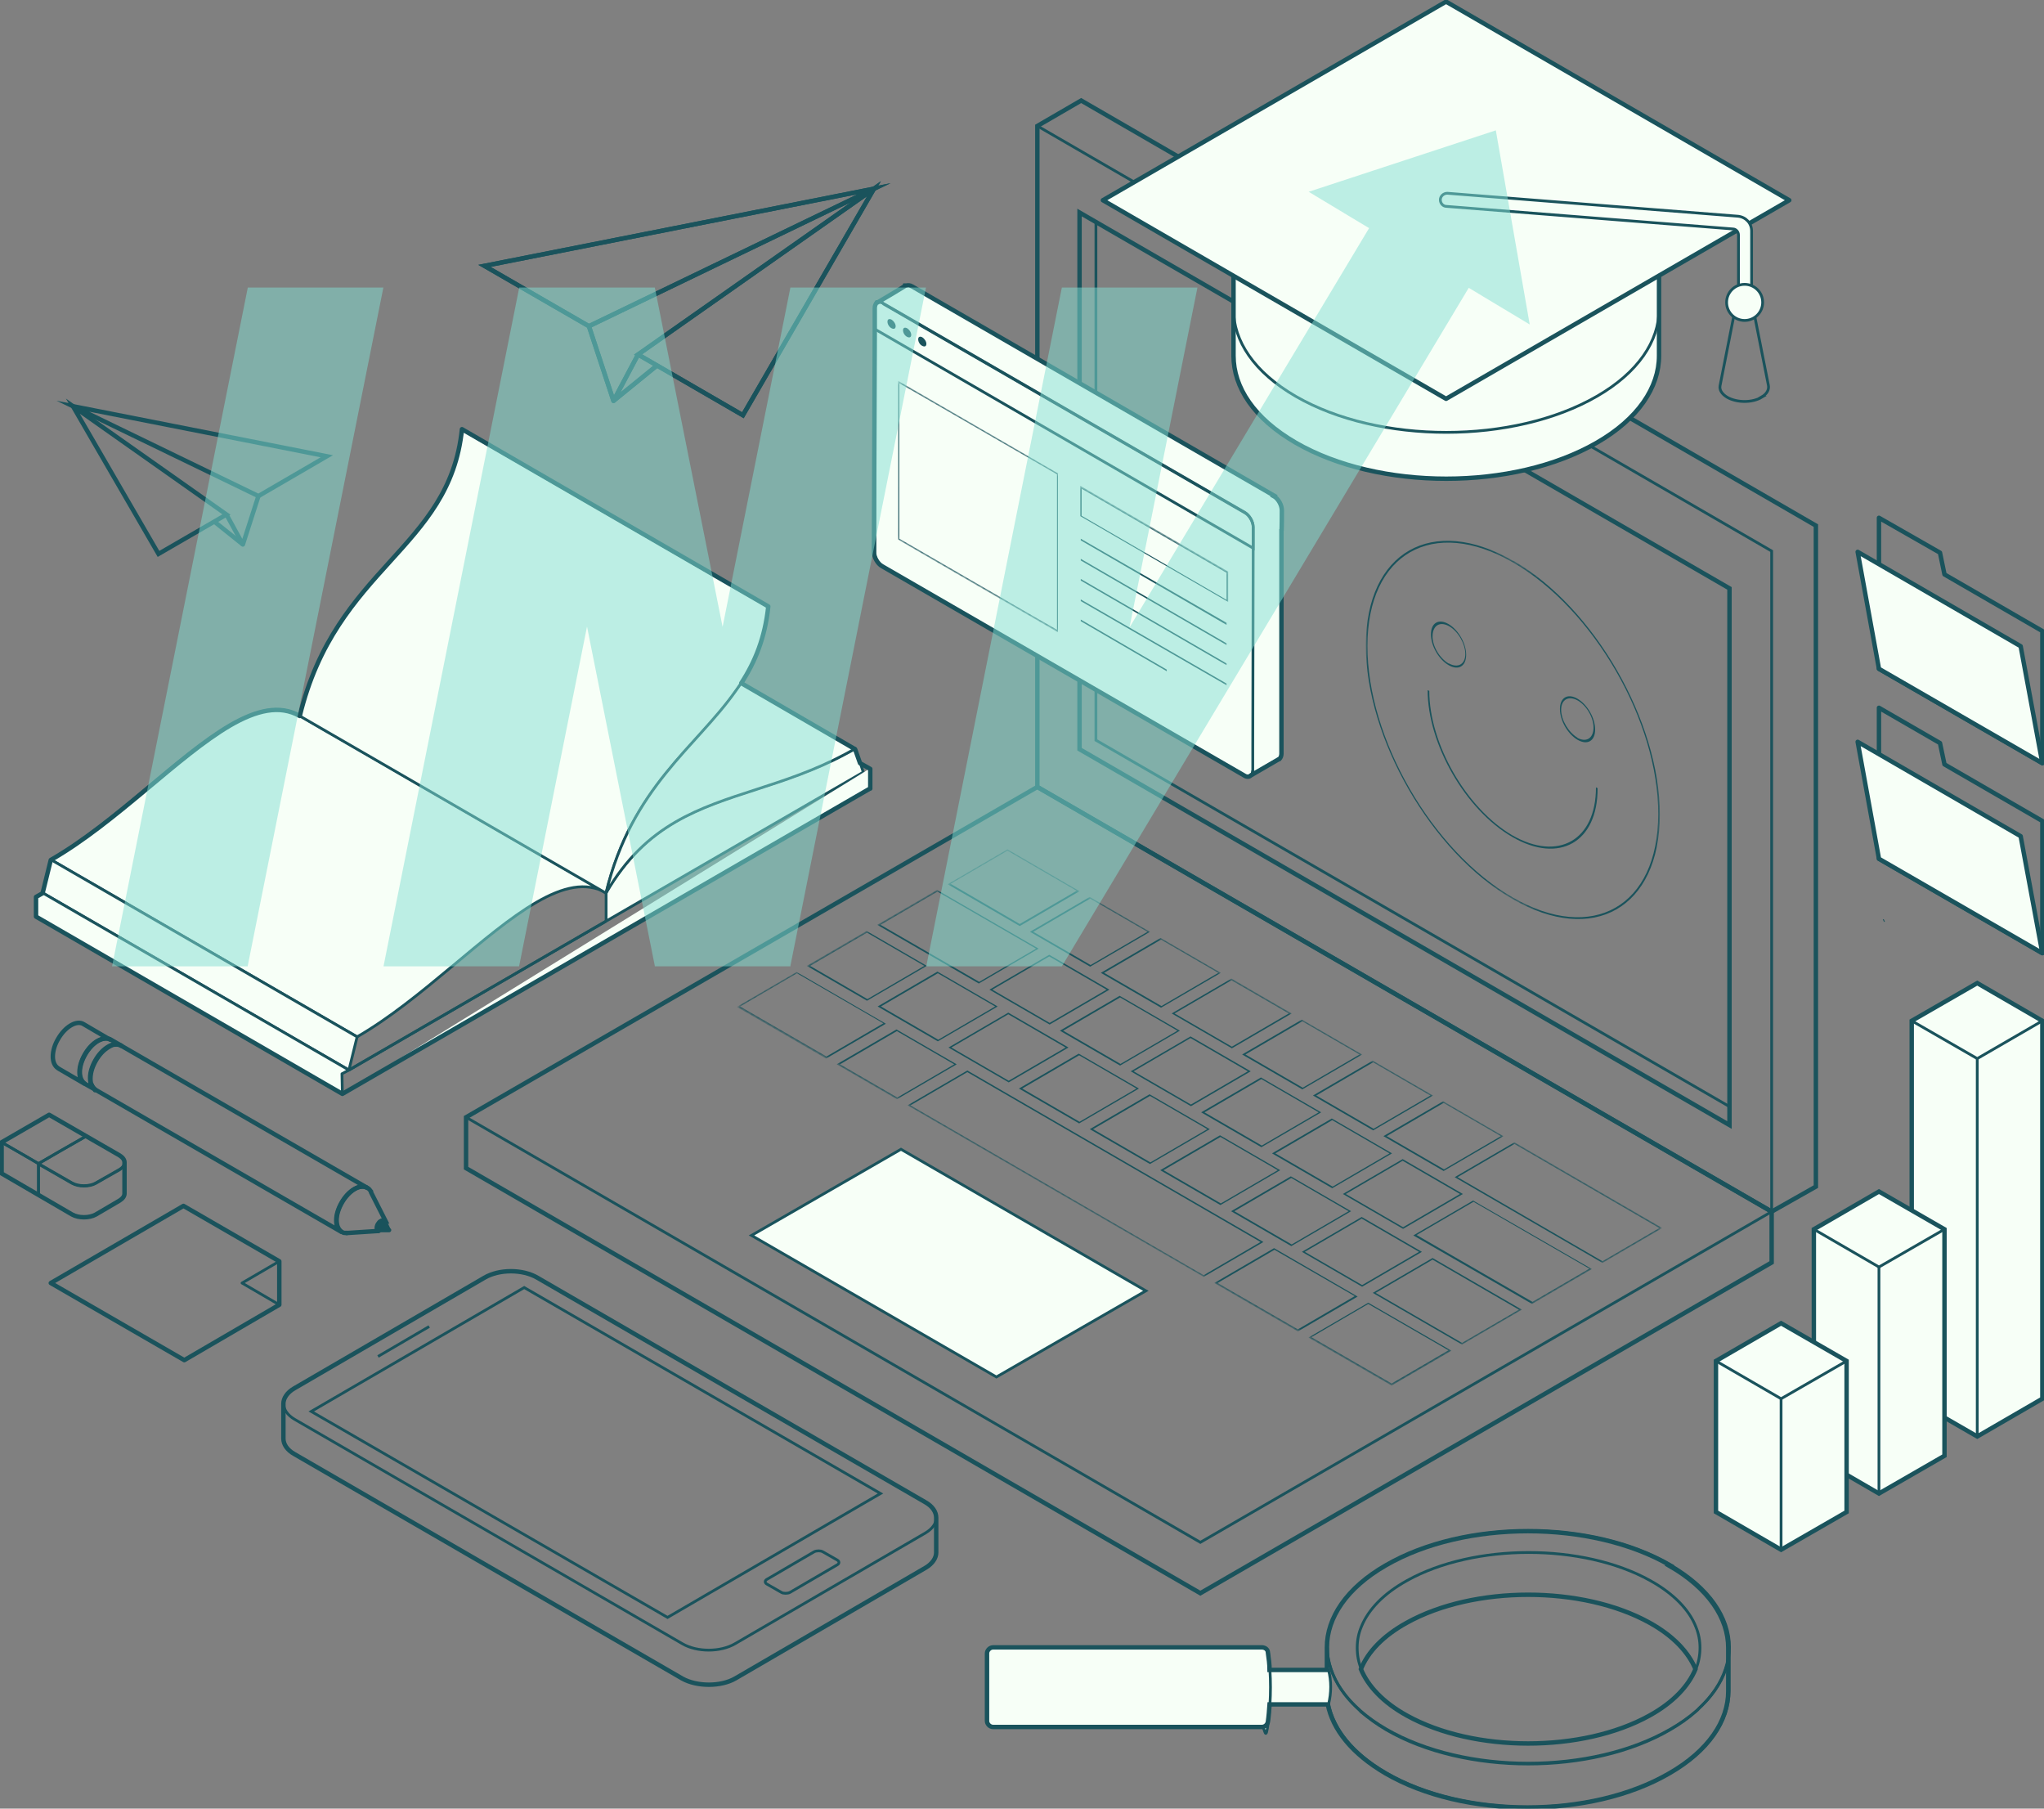 <svg width="624" height="552" viewBox="0 0 624 552" fill="none" xmlns="http://www.w3.org/2000/svg">
<rect x="0" y="0" width="624" height="552" fill="#808080" stroke="none"/>
<g clip-path="url(#clip0_2166_2739)">
<path d="M117.524 372.8C117.274 372.425 116.898 372.3 116.398 372.675C116.023 372.926 115.773 373.176 115.523 373.552C115.273 373.927 115.148 374.428 115.148 374.804C115.148 375.18 115.398 375.681 115.773 375.681L106.146 376.307H105.646C105.271 376.307 104.771 376.307 104.521 376.056L104.271 375.931C103.396 375.305 102.771 374.178 102.771 372.425C102.771 370.672 103.396 368.793 104.396 367.04C105.396 365.287 106.771 363.784 108.272 362.908C109.772 362.031 111.147 361.906 112.148 362.532C112.648 362.782 112.898 363.158 113.273 363.659V363.909L117.774 372.8H117.524Z" stroke="#1A535C" stroke-width="1.349" stroke-miterlimit="10"/>
<path d="M106.148 376.307C106.022 376.307 105.772 376.307 105.646 376.307H106.148Z" stroke="#1A535C" stroke-width="1.349" stroke-miterlimit="10"/>
<path d="M37.008 319.203C36.382 318.828 35.757 318.702 35.007 318.828C34.382 318.828 33.757 319.203 33.132 319.579C31.631 320.455 30.256 321.958 29.256 323.711C28.256 325.465 27.631 327.343 27.631 329.096C27.631 330.849 27.631 330.474 28.006 331.1C28.256 331.726 28.631 332.227 29.131 332.602L26.255 330.975L25.88 330.724C25.005 330.098 24.38 328.971 24.38 327.218C24.38 325.465 25.005 323.586 26.005 321.833C27.006 320.08 28.381 318.577 29.881 317.7C31.381 316.824 32.882 316.699 33.882 317.325L37.133 319.203H37.008Z" stroke="#1A535C" stroke-width="1.349" stroke-linejoin="round"/>
<path d="M33.757 317.325C32.757 316.699 31.381 316.824 29.756 317.701C28.256 318.577 26.881 320.08 25.88 321.833C24.88 323.586 24.255 325.465 24.255 327.218C24.255 328.971 24.755 330.098 25.755 330.724L18.004 326.216L17.629 325.966C16.753 325.339 16.128 324.212 16.128 322.459C16.128 320.706 16.753 318.702 17.754 317.074C18.754 315.321 20.129 313.819 21.629 312.942C23.13 312.065 24.505 311.94 25.505 312.566L33.632 317.325H33.757Z" stroke="#1A535C" stroke-width="1.349" stroke-linejoin="round"/>
<path d="M112.022 362.532C111.022 361.906 109.647 362.031 108.147 362.907C106.646 363.784 105.271 365.287 104.271 367.04C103.271 368.793 102.646 370.672 102.646 372.425C102.646 374.178 103.146 375.305 104.146 375.931L29.381 332.728H29.006C29.006 332.603 29.006 332.477 29.006 332.477C28.506 332.102 28.131 331.601 27.881 330.975C27.631 330.474 27.506 329.722 27.506 328.971C27.506 327.218 28.131 325.339 29.131 323.586C30.131 321.833 31.506 320.33 33.007 319.454C33.632 319.078 34.257 318.828 34.882 318.702C35.632 318.702 36.382 318.702 36.882 319.078L111.897 362.407L112.022 362.532Z" stroke="#1A535C" stroke-width="1.349" stroke-linejoin="round"/>
<path d="M118.774 375.43H115.898C115.898 375.555 115.648 375.681 115.648 375.681C115.273 375.681 115.023 375.305 115.023 374.804C115.023 374.303 115.148 373.927 115.398 373.552C115.648 373.176 115.898 372.8 116.273 372.675C116.773 372.425 117.149 372.425 117.399 372.8L118.649 375.43H118.774Z" fill="#1A535C" stroke="#1A535C" stroke-width="1.349" stroke-linejoin="round"/>
<path d="M105.646 376.307H105.521" stroke="#1A535C" stroke-width="1.349" stroke-linejoin="round"/>
<path d="M272.68 153.653L272.93 153.403" stroke="#1A535C" stroke-width="0.843" stroke-miterlimit="10"/>
<path d="M142.279 340.993V356.521L366.448 486.256L540.858 385.323V369.795L316.688 240.185L142.279 340.993Z" stroke="#1A535C" stroke-width="1.349" stroke-miterlimit="10"/>
<path d="M540.858 369.795L366.448 470.728L142.279 340.993" stroke="#1A535C" stroke-width="0.843" stroke-miterlimit="10"/>
<path d="M316.688 240.185V38.445L330.066 30.68L554.361 160.416V362.156L540.858 369.795L316.688 240.185Z" stroke="#1A535C" stroke-width="1.349" stroke-miterlimit="10"/>
<path d="M540.858 369.795V168.18L316.688 38.445" stroke="#1A535C" stroke-width="0.843" stroke-miterlimit="10"/>
<path d="M329.566 64.868L527.981 179.575V343.372L329.566 228.664V64.868Z" stroke="#1A535C" stroke-width="1.349" stroke-miterlimit="10"/>
<path d="M527.981 337.737L334.567 225.909V67.748" stroke="#1A535C" stroke-width="0.843" stroke-miterlimit="10"/>
<path d="M448.215 80.646H447.965" stroke="#1A535C" stroke-width="0.843" stroke-miterlimit="10"/>
<path d="M574.99 281.009L575.241 280.884" stroke="#1A535C" stroke-width="0.843" stroke-miterlimit="10"/>
<path d="M447.965 80.771L448.215 80.646" stroke="#1A535C" stroke-width="0.843" stroke-miterlimit="10"/>
<path d="M349.82 393.964L275.055 350.76L229.421 377.058L304.186 420.261L349.82 393.964Z" fill="#F7FFF7" stroke="#1A535C" stroke-width="0.843" stroke-miterlimit="10"/>
<path d="M185.037 272.494V281.134L263.553 235.677L262.553 232.671L261.052 228.414C260.052 229.04 259.052 229.541 258.052 230.042C239.298 240.06 221.42 241.938 206.291 250.704C198.29 255.337 191.163 261.849 185.037 272.368V272.494Z" fill="#F7FFF7" stroke="#1A535C" stroke-width="0.843" stroke-linejoin="round"/>
<path d="M106.521 326.592L185.037 281.134" stroke="#1A535C" stroke-width="0.843" stroke-linejoin="round"/>
<path d="M104.521 333.855L265.553 240.686V234.55" fill="#F7FFF7"/>
<path d="M104.521 333.855L265.553 240.686V234.55" stroke="#1A535C" stroke-width="0.843" stroke-linejoin="round"/>
<path d="M106.521 326.592L185.037 281.134" stroke="#1A535C" stroke-width="0.843" stroke-linejoin="round"/>
<path d="M15.503 262.35L23.005 266.733L28.256 269.739L109.022 316.448C128.776 305.053 147.78 284.641 163.783 275.374C171.785 270.74 178.911 268.987 185.037 272.494L104.271 225.784L99.02 222.779L91.519 218.396C85.392 214.889 78.266 216.642 70.264 221.276C54.386 230.417 35.382 250.829 15.503 262.35Z" fill="#F7FFF7" stroke="#1A535C" stroke-width="0.843" stroke-linejoin="round"/>
<path d="M13.003 272.494L106.522 326.592L109.022 316.448L15.503 262.35L13.003 272.494Z" fill="#F7FFF7" stroke="#1A535C" stroke-width="0.843" stroke-linejoin="round"/>
<path d="M11.002 273.746V279.757L104.521 333.855L104.396 327.719L106.522 326.592L13.003 272.494L11.002 273.746Z" fill="#F7FFF7" stroke="#1A535C" stroke-width="0.843" stroke-linejoin="round"/>
<path d="M91.518 218.521L185.037 272.619C192.789 240.436 212.418 228.289 224.67 211.007C225.17 210.256 225.795 209.379 226.295 208.628C230.546 202.116 233.547 194.728 234.547 185.21L141.028 131.112C137.277 167.679 102.521 173.189 91.518 218.646V218.521Z" fill="#F7FFF7" stroke="#1A535C" stroke-width="0.843" stroke-linejoin="round"/>
<path d="M185.037 272.494C191.163 261.975 198.29 255.463 206.291 250.829C221.42 242.063 239.298 240.185 258.052 230.167C259.052 229.666 260.052 229.04 261.052 228.539L226.295 208.377C225.795 209.254 225.17 210.005 224.67 210.757C212.543 228.038 192.914 240.185 185.037 272.368V272.494Z" fill="#F7FFF7" stroke="#1A535C" stroke-width="0.843" stroke-linejoin="round"/>
<path d="M506.476 55.475V108.572C506.476 118.214 500.1 127.857 487.473 135.12C462.092 149.771 420.959 149.771 395.579 135.12C382.827 127.731 376.575 118.214 376.575 108.572V55.475H506.601H506.476Z" fill="#F7FFF7" stroke="#1A535C" stroke-width="1.349" stroke-miterlimit="10"/>
<path d="M506.476 94.421C506.476 104.063 500.1 113.706 487.473 120.969C462.092 135.621 420.959 135.621 395.579 120.969C382.827 113.581 376.575 104.063 376.575 94.421" stroke="#1A535C" stroke-width="0.843" stroke-miterlimit="10"/>
<path d="M537.858 121.22C534.982 122.973 530.231 122.973 527.231 121.22C525.605 120.218 524.855 118.965 525.105 117.713L532.482 80.27L539.858 117.588C540.108 118.84 539.483 120.218 537.733 121.22H537.858Z" stroke="#1A535C" stroke-width="0.843" stroke-miterlimit="10"/>
<path d="M336.692 61.111L441.463 0.501L546.234 61.111L441.463 121.72L336.692 61.111Z" fill="#F7FFF7" stroke="#1A535C" stroke-width="1.349" stroke-linejoin="round"/>
<path d="M534.732 88.661V70.503C534.732 68.123 532.982 66.245 530.606 65.995L441.838 58.982C440.713 58.982 439.713 59.858 439.713 60.986C439.713 62.112 440.588 62.989 441.588 62.989L528.981 69.877C529.981 69.877 530.731 70.753 530.731 71.755V88.535" fill="#F7FFF7"/>
<path d="M534.732 88.661V70.503C534.732 68.123 532.982 66.245 530.606 65.995L441.838 58.982C440.713 58.982 439.713 59.858 439.713 60.986C439.713 62.112 440.588 62.989 441.588 62.989L528.981 69.877C529.981 69.877 530.731 70.753 530.731 71.755V88.535" stroke="#1A535C" stroke-width="0.843" stroke-linejoin="round"/>
<path d="M532.607 97.802C535.645 97.802 538.108 95.335 538.108 92.292C538.108 89.249 535.645 86.782 532.607 86.782C529.569 86.782 527.106 89.249 527.106 92.292C527.106 95.335 529.569 97.802 532.607 97.802Z" fill="#F7FFF7" stroke="#1A535C" stroke-width="0.843" stroke-miterlimit="10"/>
<path d="M517.604 509.423C515.478 514.557 510.852 519.566 503.601 523.573C483.097 534.969 449.965 534.969 429.461 523.573C422.21 519.566 417.584 514.557 415.458 509.423C417.584 504.163 422.21 499.279 429.461 495.272C449.965 483.877 483.097 483.877 503.601 495.272C510.852 499.279 515.478 504.289 517.604 509.423Z" stroke="#1A535C" stroke-width="0.843" stroke-miterlimit="10"/>
<path d="M518.979 502.911C518.979 505.04 518.604 507.294 517.729 509.423C515.604 504.163 510.978 499.279 503.726 495.272C483.222 483.877 450.09 483.877 429.586 495.272C422.335 499.279 417.709 504.289 415.584 509.423C414.708 507.294 414.333 505.165 414.333 502.911C414.333 500.657 414.708 498.653 415.584 496.525C417.709 491.265 422.335 486.381 429.586 482.374C450.09 470.978 483.222 470.978 503.726 482.374C510.978 486.381 515.729 491.39 517.729 496.525C518.604 498.653 518.979 500.782 518.979 502.911Z" stroke="#1A535C" stroke-width="0.843" stroke-miterlimit="10"/>
<path d="M527.856 502.786V516.06C527.856 525.076 521.855 534.218 509.852 541.105C485.848 555.006 447.09 555.006 423.21 541.105C411.208 534.218 405.207 525.076 405.207 516.06V502.786C405.207 505.04 405.582 507.294 406.332 509.423C407.707 513.555 410.333 517.563 414.208 521.194C414.583 521.57 415.083 521.946 415.459 522.447C417.709 524.325 420.21 526.203 423.21 527.956C447.09 541.857 485.973 541.857 509.852 527.956C512.853 526.203 515.354 524.45 517.604 522.447C518.104 522.071 518.479 521.695 518.854 521.194C522.73 517.563 525.356 513.555 526.731 509.423C527.481 507.169 527.856 505.04 527.856 502.786Z" stroke="#1A535C" stroke-width="0.843" stroke-miterlimit="10"/>
<path d="M423.21 477.615C447.215 463.715 485.973 463.715 509.977 477.615C533.982 491.516 533.982 513.931 509.977 527.706C485.973 541.606 447.215 541.606 423.21 527.706C399.205 513.806 399.205 491.39 423.21 477.615Z" stroke="#1A535C" stroke-width="0.843" stroke-miterlimit="10"/>
<path d="M387.078 520.193H405.581C406.457 516.561 406.457 513.055 405.581 509.673H387.078V520.193Z" fill="#F7FFF7" stroke="#1A535C" stroke-width="0.843" stroke-miterlimit="10"/>
<path d="M385.328 527.08H303.311C302.311 527.08 301.436 526.203 301.436 525.201V504.664C301.436 503.662 302.311 502.786 303.311 502.786H385.328C386.328 502.786 387.078 503.537 387.203 504.414C388.078 511.427 388.078 518.439 387.203 525.452C386.328 532.465 386.203 527.08 385.328 527.08Z" fill="#F7FFF7" stroke="#1A535C" stroke-width="0.843" stroke-miterlimit="10"/>
<path d="M517.604 509.423C515.478 514.557 510.852 519.566 503.601 523.573C483.097 534.969 449.965 534.969 429.461 523.573C422.21 519.566 417.584 514.557 415.458 509.423C417.584 504.163 422.21 499.279 429.461 495.272C449.965 483.877 483.097 483.877 503.601 495.272C510.852 499.279 515.478 504.289 517.604 509.423Z" stroke="#1A535C" stroke-width="0.843" stroke-miterlimit="10"/>
<path d="M517.604 509.423C515.478 514.557 510.852 519.566 503.601 523.573C483.097 534.969 449.965 534.969 429.461 523.573C422.21 519.566 417.584 514.557 415.458 509.423C417.584 504.163 422.21 499.279 429.461 495.272C449.965 483.877 483.097 483.877 503.601 495.272C510.852 499.279 515.478 504.289 517.604 509.423Z" stroke="#1A535C" stroke-width="0.843" stroke-miterlimit="10"/>
<path d="M509.852 477.74C485.847 463.84 447.09 463.84 423.085 477.74C411.083 484.628 405.081 493.769 405.081 502.786V509.673H387.578C387.578 507.92 387.328 506.167 387.078 504.414C387.078 503.412 386.203 502.786 385.202 502.786H303.186C302.186 502.786 301.311 503.662 301.311 504.664V525.201C301.311 526.203 302.186 527.08 303.186 527.08H385.202C386.203 527.08 386.953 526.328 387.078 525.452C387.328 523.699 387.453 521.946 387.578 520.192H405.331C405.331 520.192 405.331 520.192 405.331 520.067C406.832 527.831 412.708 535.22 422.96 541.23C446.84 555.131 485.722 555.131 509.602 541.23C521.605 534.343 527.606 525.201 527.606 516.185V502.911C527.606 493.895 521.605 484.753 509.602 477.866L509.852 477.74ZM429.461 523.573C422.21 519.566 417.584 514.557 415.458 509.423C417.584 504.163 422.21 499.279 429.461 495.272C449.965 483.877 483.097 483.877 503.601 495.272C510.853 499.279 515.478 504.289 517.604 509.423C515.478 514.557 510.853 519.566 503.601 523.573C483.097 534.969 449.965 534.969 429.461 523.573Z" stroke="#1A535C" stroke-width="1.349" stroke-miterlimit="10"/>
<path d="M11.752 355.143V364.786L0.5 358.149V348.631L8.752 353.39L11.752 355.143Z" stroke="#1A535C" stroke-width="0.843" stroke-linejoin="round"/>
<path d="M26.38 346.753L18.004 351.512L11.752 355.143L8.752 353.39L0.5 348.631L15.003 340.241L26.38 346.753Z" stroke="#1A535C" stroke-width="0.843" stroke-linejoin="round"/>
<path d="M38.008 354.768C38.008 355.519 37.508 356.27 36.507 356.896L31.881 359.526L29.256 361.029C27.256 362.156 24.005 362.156 22.005 361.029L11.752 355.143L18.004 351.512L26.255 346.753L36.382 352.639C37.383 353.265 37.883 354.016 37.883 354.768H38.008Z" stroke="#1A535C" stroke-width="0.843" stroke-linejoin="round"/>
<path d="M38.008 354.768V364.285C38.008 365.036 37.508 365.788 36.507 366.414L29.256 370.671C27.256 371.798 24.005 371.798 22.005 370.671L11.752 364.786V355.269L22.005 361.154C24.005 362.281 27.256 362.281 29.256 361.154L31.881 359.651L36.507 357.022C37.508 356.396 38.008 355.644 38.008 354.893V354.768Z" stroke="#1A535C" stroke-width="0.843" stroke-linejoin="round"/>
<path d="M38.008 354.767V364.285C38.008 365.036 37.508 365.787 36.507 366.414L29.256 370.671C27.256 371.798 24.005 371.798 22.004 370.671L0.5 358.149V348.631L15.003 340.241L36.507 352.639C37.508 353.265 38.008 354.016 38.008 354.767Z" stroke="#1A535C" stroke-width="1.349" stroke-linejoin="round"/>
<path d="M115.398 414L131.026 404.858M234.172 483.501C233.422 483.125 233.422 482.374 234.172 481.998L248.55 473.608C249.3 473.232 250.55 473.232 251.176 473.608L255.551 476.112C256.302 476.488 256.302 477.239 255.551 477.615L241.174 486.005C240.423 486.381 239.173 486.381 238.548 486.005L234.172 483.501ZM95.019 430.78L160.032 392.962L268.804 455.826L203.791 493.644L95.019 430.78ZM282.557 458.455L164.158 389.956C159.657 387.326 152.531 387.326 148.03 389.956L89.893 423.767C85.517 426.397 85.517 430.53 89.893 433.159L208.292 501.659C212.793 504.288 219.919 504.288 224.42 501.659L282.557 467.847C286.933 465.218 286.933 461.085 282.557 458.455Z" stroke="#1A535C" stroke-width="0.843" stroke-miterlimit="10"/>
<path d="M285.807 463.214V473.858C285.807 475.486 284.682 477.239 282.557 478.492L224.42 512.303C220.044 514.807 212.793 514.807 208.292 512.303L89.893 443.804C87.643 442.551 86.517 440.798 86.517 439.045V428.401C86.517 426.773 87.643 425.02 89.768 423.767L147.905 389.956C152.406 387.326 159.532 387.326 164.033 389.956L282.432 458.455C284.682 459.708 285.807 461.461 285.807 463.214Z" stroke="#1A535C" stroke-width="1.349" stroke-miterlimit="10"/>
<path d="M266.804 57.604L194.789 108.196L226.796 126.729L266.804 57.604Z" stroke="#1A535C" stroke-width="1.349" stroke-miterlimit="10"/>
<path d="M266.803 57.604L147.905 81.147L179.786 99.555L266.803 57.604Z" stroke="#1A535C" stroke-width="1.349" stroke-miterlimit="10"/>
<path d="M179.786 99.555L187.288 122.347L194.789 108.196" stroke="#1A535C" stroke-width="1.349" stroke-linejoin="round"/>
<path d="M187.287 122.346L200.54 111.577" stroke="#1A535C" stroke-width="1.349" stroke-miterlimit="10"/>
<path d="M266.804 57.604L194.789 108.196L226.796 126.729L266.804 57.604Z" stroke="#1A535C" stroke-width="1.349" stroke-miterlimit="10"/>
<path d="M266.803 57.604L147.905 81.147L179.786 99.555L266.803 57.604Z" stroke="#1A535C" stroke-width="1.349" stroke-miterlimit="10"/>
<path d="M179.786 99.555L187.288 122.347L194.789 108.196" stroke="#1A535C" stroke-width="1.349" stroke-linejoin="round"/>
<path d="M187.287 122.346L200.54 111.577" stroke="#1A535C" stroke-width="1.349" stroke-miterlimit="10"/>
<path d="M22.255 123.974L69.139 157.034L48.385 169.056L22.255 123.974Z" stroke="#1A535C" stroke-width="1.349" stroke-miterlimit="10"/>
<path d="M22.255 123.974L99.77 139.252L78.891 151.399L22.255 123.974Z" stroke="#1A535C" stroke-width="1.349" stroke-miterlimit="10"/>
<path d="M78.891 151.399L74.14 166.176L69.139 157.034" stroke="#1A535C" stroke-width="1.349" stroke-linejoin="round"/>
<path d="M74.14 166.176L65.388 159.163" stroke="#1A535C" stroke-width="1.349" stroke-miterlimit="10"/>
<path d="M623.5 311.564L603.621 300.043L583.617 311.564V426.898L603.621 438.419L623.5 426.898V311.564Z" fill="#F7FFF7" stroke="#1A535C" stroke-width="1.349" stroke-miterlimit="10"/>
<path d="M623.5 311.564L603.621 323.085L583.617 311.564" stroke="#1A535C" stroke-width="0.843" stroke-miterlimit="10"/>
<path d="M603.621 323.085V438.419" stroke="#1A535C" stroke-width="0.843" stroke-miterlimit="10"/>
<path d="M593.619 375.18L573.615 363.659L553.736 375.18V444.305L573.615 455.826L593.619 444.305V375.18Z" fill="#F7FFF7" stroke="#1A535C" stroke-width="1.349" stroke-miterlimit="10"/>
<path d="M593.619 375.18L573.615 386.701L553.736 375.18" stroke="#1A535C" stroke-width="0.843" stroke-miterlimit="10"/>
<path d="M573.615 386.701V455.826" stroke="#1A535C" stroke-width="0.843" stroke-miterlimit="10"/>
<path d="M563.738 415.377L543.734 403.856L523.855 415.377V461.461L543.734 472.982L563.738 461.461V415.377Z" fill="#F7FFF7" stroke="#1A535C" stroke-width="1.349" stroke-miterlimit="10"/>
<path d="M563.738 415.377L543.734 426.898L523.855 415.377" stroke="#1A535C" stroke-width="0.843" stroke-miterlimit="10"/>
<path d="M543.734 426.898V472.982" stroke="#1A535C" stroke-width="0.843" stroke-miterlimit="10"/>
<path d="M267.929 92.292C267.929 92.292 267.678 92.292 267.678 92.417L267.929 92.292Z" fill="#F7FFF7"/>
<path d="M267.929 92.292C267.929 92.292 267.678 92.292 267.678 92.417" stroke="#1A535C" stroke-width="1.349" stroke-miterlimit="10"/>
<path d="M388.953 151.274L278.431 87.408C277.806 87.032 277.181 87.032 276.68 87.158H276.43C276.43 87.283 267.929 92.292 267.929 92.292H267.679C267.304 92.793 267.054 93.294 267.054 94.045V100.432L266.803 168.43C266.803 170.058 267.929 172.062 269.304 172.813L379.826 236.679C380.576 237.18 381.326 237.18 381.827 236.679L390.453 231.67H390.578C390.953 231.294 391.203 230.668 391.203 230.042V162.169C391.328 162.169 391.328 155.782 391.328 155.782C391.328 154.154 390.203 152.15 388.828 151.399L388.953 151.274Z" fill="#F7FFF7" stroke="#1A535C" stroke-width="1.349" stroke-miterlimit="10"/>
<path d="M267.93 92.292H267.679" stroke="#1A535C" stroke-width="0.843" stroke-miterlimit="10"/>
<path d="M381.577 236.804L381.827 236.679" stroke="#1A535C" stroke-width="0.843" stroke-miterlimit="10"/>
<path d="M267.929 92.292C268.429 92.042 268.929 92.167 269.554 92.543L380.076 156.408C381.452 157.285 382.577 159.163 382.577 160.791V167.178L382.452 227.787V235.051C382.452 235.802 382.202 236.303 381.827 236.553L390.453 231.544H390.578C390.953 231.169 391.204 230.668 391.204 229.916V162.043C391.329 162.043 391.454 155.657 391.454 155.657C391.454 154.029 390.328 152.15 388.953 151.274L278.431 87.408C277.806 87.032 277.181 87.032 276.681 87.158H276.431C276.431 87.283 267.929 92.292 267.929 92.292Z" stroke="#1A535C" stroke-width="0.843" stroke-miterlimit="10"/>
<path d="M267.679 92.417L267.93 92.292" stroke="#1A535C" stroke-width="0.843" stroke-miterlimit="10"/>
<path d="M269.554 92.542C268.179 91.791 267.053 92.417 267.053 94.045V100.432L382.577 167.303V160.916C382.577 159.288 381.451 157.285 380.076 156.533L269.554 92.668" stroke="#1A535C" stroke-width="0.843" stroke-miterlimit="10"/>
<path d="M267.054 100.432V168.43C266.804 170.058 268.054 171.936 269.429 172.813L379.951 236.679C381.326 237.555 382.452 236.804 382.452 235.176" stroke="#1A535C" stroke-width="0.843" stroke-miterlimit="10"/>
<path d="M281.557 102.936C282.182 103.312 282.807 104.188 282.807 104.94C282.807 105.691 282.307 105.942 281.557 105.566C280.806 105.19 280.306 104.314 280.306 103.562C280.306 102.811 280.806 102.56 281.557 102.936Z" fill="#1A535C"/>
<path d="M276.931 100.181C277.556 100.557 278.181 101.434 278.181 102.185C278.181 102.936 277.681 103.187 276.931 102.811C276.18 102.435 275.68 101.559 275.68 100.807C275.68 100.056 276.18 99.806 276.931 100.181Z" fill="#1A535C"/>
<path d="M272.18 97.551C272.805 97.927 273.43 98.804 273.43 99.555C273.43 100.306 272.93 100.557 272.18 100.181C271.429 99.805 270.929 98.929 270.929 98.178C270.929 97.426 271.429 97.176 272.18 97.551Z" fill="#1A535C"/>
<path d="M265.553 240.686L104.521 333.855L11.002 279.757V273.746L13.003 272.619L15.503 262.475C35.382 251.08 54.386 230.668 70.264 221.401C78.266 216.768 85.392 215.014 91.518 218.521C102.521 173.063 137.278 167.679 141.028 130.987L234.547 185.085C233.547 194.602 230.546 201.991 226.295 208.503L261.052 228.664L262.553 232.922L265.678 234.675V240.686H265.553Z" stroke="#1A535C" stroke-width="1.349" stroke-linejoin="round"/>
<mask id="mask0_2166_2739" style="mask-type:luminance" maskUnits="userSpaceOnUse" x="274" y="116" width="101" height="107">
<path d="M274.055 164.673L274.18 116.21L374.95 174.441L374.825 222.904L274.055 164.673Z" fill="white"/>
</mask>
<g mask="url(#mask0_2166_2739)">
<path d="M274.555 164.423V116.962C274.68 116.962 322.69 144.762 322.69 144.762V192.223C322.565 192.223 274.555 164.423 274.555 164.423ZM323.065 144.512L274.18 116.21V164.673C274.055 164.673 322.94 192.974 322.94 192.974V144.512" fill="#1A535C"/>
<path d="M330.191 157.41V149.145L374.45 174.817V183.082L330.191 157.41ZM374.95 174.441L329.816 148.269V157.535L374.95 183.708V174.441Z" fill="#1A535C"/>
<path d="M374.45 190.094L329.941 164.423V164.924L374.45 190.72V190.094Z" fill="#1A535C"/>
<path d="M374.45 196.355L329.941 170.559V171.06L374.45 196.856V196.355Z" fill="#1A535C"/>
<path d="M374.45 202.492L329.941 176.695V177.196L374.45 202.993V202.492Z" fill="#1A535C"/>
<path d="M374.45 208.628L329.941 182.956V183.457L374.45 209.129V208.628Z" fill="#1A535C"/>
<path d="M356.196 204.37L329.941 189.092V189.593L356.196 204.871V204.37Z" fill="#1A535C"/>
</g>
<mask id="mask1_2166_2739" style="mask-type:luminance" maskUnits="userSpaceOnUse" x="416" y="145" width="91" height="156">
<path d="M416.833 248.45L417.209 145.263L506.852 197.107L506.601 300.294L416.833 248.45Z" fill="white"/>
</mask>
<g mask="url(#mask1_2166_2739)">
<path d="M461.718 273.871C437.213 259.72 417.334 225.283 417.459 197.107C417.459 168.931 437.463 157.535 461.968 171.686C486.473 185.836 506.352 220.274 506.227 248.45C506.227 276.626 486.223 288.022 461.718 273.871ZM461.968 171.185C437.213 156.909 417.084 168.43 416.959 196.856C416.959 225.283 436.963 260.096 461.718 274.372C486.473 288.648 506.602 277.127 506.727 248.7C506.727 220.274 486.723 185.461 462.093 171.185" fill="#1A535C"/>
<path d="M487.723 240.561L487.223 240.31C487.223 256.464 475.72 262.976 461.717 254.962C447.715 246.822 436.337 227.036 436.337 210.882L435.837 210.631C435.837 227.036 447.34 247.198 461.717 255.463C475.97 263.727 487.723 257.09 487.723 240.686" fill="#1A535C"/>
<path d="M442.214 202.492C439.463 200.864 437.213 197.107 437.338 193.976C437.463 190.846 439.588 189.593 442.339 191.096C445.089 192.599 447.34 196.481 447.34 199.611C447.34 202.742 445.089 203.994 442.339 202.492M442.214 190.47C439.213 188.717 436.838 190.094 436.838 193.601C436.838 197.107 439.213 201.239 442.214 202.993C445.214 204.746 447.59 203.368 447.59 199.862C447.59 196.356 445.214 192.223 442.214 190.47Z" fill="#1A535C"/>
<path d="M481.596 225.158C478.846 223.53 476.595 219.773 476.595 216.642C476.595 213.512 478.846 212.259 481.596 213.762C484.347 215.265 486.597 219.147 486.472 222.277C486.347 225.408 484.222 226.66 481.471 225.158M481.596 213.261C478.596 211.508 476.22 212.885 476.22 216.392C476.22 219.898 478.596 224.031 481.596 225.784C484.597 227.537 486.972 226.159 486.972 222.653C486.972 219.147 484.597 215.014 481.596 213.261Z" fill="#1A535C"/>
</g>
<mask id="mask2_2166_2739" style="mask-type:luminance" maskUnits="userSpaceOnUse" x="225" y="259" width="283" height="164">
<path d="M225.045 307.181L307.562 259.219L507.477 374.804L424.96 422.891L225.045 307.181Z" fill="white"/>
</mask>
<g mask="url(#mask2_2166_2739)">
<path d="M290.183 269.738L307.562 259.595L328.691 271.867L311.312 282.011L290.183 269.738ZM329.566 271.992L307.562 259.219L289.308 269.864L311.312 282.637L329.566 271.992Z" fill="#1A535C"/>
<path d="M315.438 284.39L332.817 274.247L350.32 284.39L332.942 294.533L315.438 284.39ZM351.07 284.39L332.692 273.746L314.438 284.39L332.817 295.034L351.07 284.39Z" fill="#1A535C"/>
<path d="M337.067 296.913L354.446 286.769L371.949 296.913L354.571 307.056L337.067 296.913ZM372.7 296.913L354.321 286.268L336.067 296.913L354.446 307.557L372.7 296.913Z" fill="#1A535C"/>
<path d="M358.572 309.31L375.95 299.167L393.454 309.31L376.075 319.453L358.572 309.31ZM394.329 309.31L375.95 298.666L357.697 309.31L376.075 319.954L394.329 309.31Z" fill="#1A535C"/>
<path d="M380.201 321.833L397.58 311.689L415.083 321.833L397.705 331.976L380.201 321.833ZM415.833 321.833L397.455 311.189L379.201 321.833L397.58 332.477L415.833 321.833Z" fill="#1A535C"/>
<path d="M401.831 334.355L419.209 324.212L436.712 334.355L419.334 344.499L401.831 334.355ZM437.463 334.355L419.084 323.711L400.83 334.355L419.209 345L437.463 334.355Z" fill="#1A535C"/>
<path d="M423.335 346.753L440.713 336.61L458.217 346.753L440.838 356.896L423.335 346.753ZM458.967 346.753L440.588 336.109L422.334 346.753L440.713 357.397L458.967 346.753Z" fill="#1A535C"/>
<path d="M444.964 359.276L462.342 349.132L506.601 374.804L489.223 384.947L444.964 359.276ZM507.477 374.804L462.342 348.631L444.089 359.276L489.223 385.448L507.477 374.804Z" fill="#1A535C"/>
<path d="M268.804 282.261L286.182 272.118L316.313 289.524L298.935 299.668L268.804 282.261ZM317.064 289.524L286.057 271.617L267.804 282.261L298.81 300.169L317.064 289.524Z" fill="#1A535C"/>
<path d="M302.936 302.047L320.314 291.904L337.818 302.047L320.439 312.19L302.936 302.047ZM338.693 302.047L320.314 291.403L302.061 302.047L320.439 312.691L338.693 302.047Z" fill="#1A535C"/>
<path d="M324.565 314.57L341.944 304.426L359.447 314.57L342.069 324.713L324.565 314.57ZM360.197 314.57L341.818 303.925L323.565 314.57L341.944 325.214L360.197 314.57Z" fill="#1A535C"/>
<path d="M346.069 326.967L363.448 316.824L380.951 326.967L363.573 337.11L346.069 326.967ZM381.826 326.967L363.448 316.323L345.194 326.967L363.573 337.611L381.826 326.967Z" fill="#1A535C"/>
<path d="M367.699 339.49L385.077 329.346L402.581 339.49L385.202 349.633L367.699 339.49ZM403.331 339.49L384.952 328.846L366.698 339.49L385.077 350.134L403.331 339.49Z" fill="#1A535C"/>
<path d="M389.328 352.013L406.706 341.869L424.21 352.013L406.831 362.156L389.328 352.013ZM424.96 352.013L406.581 341.368L388.328 352.013L406.706 362.657L424.96 352.013Z" fill="#1A535C"/>
<path d="M410.832 364.41L428.211 354.267L445.714 364.41L428.336 374.553L410.832 364.41ZM446.589 364.41L428.211 353.766L409.957 364.41L428.336 375.054L446.589 364.41Z" fill="#1A535C"/>
<path d="M432.462 376.932L449.84 366.789L485.222 387.201L467.844 397.344L432.462 376.932ZM485.972 387.326L449.715 366.413L431.461 377.058L467.719 397.971L485.972 387.326Z" fill="#1A535C"/>
<path d="M268.929 307.181L286.307 297.038L303.811 307.181L286.432 317.325L268.929 307.181ZM304.561 307.181L286.182 296.537L267.929 307.181L286.307 317.825L304.561 307.181Z" fill="#1A535C"/>
<path d="M247.3 294.784L264.678 284.64L282.182 294.784L264.803 304.927L247.3 294.784ZM282.932 294.784L264.553 284.139L246.299 294.784L264.678 305.428L282.932 294.784Z" fill="#1A535C"/>
<path d="M290.433 319.704L307.812 309.561L325.315 319.704L307.937 329.847L290.433 319.704ZM326.19 319.704L307.812 309.06L289.558 319.704L307.937 330.348L326.19 319.704Z" fill="#1A535C"/>
<path d="M312.062 332.227L329.441 322.083L346.944 332.227L329.566 342.37L312.062 332.227ZM347.695 332.227L329.316 321.582L311.062 332.227L329.441 342.871L347.695 332.227Z" fill="#1A535C"/>
<path d="M333.692 344.624L351.07 334.481L368.574 344.624L351.195 354.767L333.692 344.624ZM369.324 344.624L350.945 333.98L332.692 344.624L351.07 355.268L369.324 344.624Z" fill="#1A535C"/>
<path d="M355.196 357.147L372.575 347.003L390.078 357.147L372.7 367.29L355.196 357.147ZM390.828 357.147L372.45 346.502L354.196 357.147L372.575 367.791L390.828 357.147Z" fill="#1A535C"/>
<path d="M376.825 369.67L394.204 359.526L411.707 369.67L394.329 379.813L376.825 369.67ZM412.458 369.67L394.079 359.025L375.825 369.67L394.204 380.314L412.458 369.67Z" fill="#1A535C"/>
<path d="M398.33 382.067L415.708 371.924L433.212 382.067L415.833 392.21L398.33 382.067ZM434.087 382.067L415.708 371.423L397.455 382.067L415.833 392.711L434.087 382.067Z" fill="#1A535C"/>
<path d="M419.959 394.59L437.338 384.446L463.718 399.724L446.339 409.867L419.959 394.59ZM464.593 399.724L437.338 383.945L419.084 394.59L446.339 410.368L464.593 399.724Z" fill="#1A535C"/>
<path d="M256.426 324.838L273.805 314.695L291.308 324.838L273.93 334.982L256.426 324.838ZM292.058 324.838L273.68 314.194L255.426 324.838L273.805 335.483L292.058 324.838Z" fill="#1A535C"/>
<path d="M225.92 307.181L243.298 297.038L269.679 312.316L252.3 322.459L225.92 307.181ZM270.429 312.441L243.173 296.662L224.92 307.307L252.175 323.085L270.429 312.441Z" fill="#1A535C"/>
<path d="M277.931 337.361L295.309 327.217L384.827 379.061L367.449 389.205L277.931 337.361ZM385.702 379.061L295.309 326.717L277.056 337.361L367.449 389.706L385.702 379.061Z" fill="#1A535C"/>
<path d="M371.699 391.584L389.078 381.441L413.583 395.591L396.204 405.735L371.699 391.584ZM414.458 395.717L388.953 380.94L370.699 391.584L396.204 406.361L414.458 395.717Z" fill="#1A535C"/>
<path d="M400.33 408.114L417.709 397.971L442.214 412.121L424.835 422.265L400.33 408.114ZM443.089 412.247L417.709 397.595L399.455 408.239L424.835 422.891L443.089 412.247Z" fill="#1A535C"/>
</g>
<path d="M573.615 216.016V262.1L623.5 290.902V250.579L593.619 233.297L592.244 226.786L573.615 216.016Z" stroke="#1A535C" stroke-width="1.349" stroke-linejoin="round"/>
<path d="M573.615 158.036V204.12L623.5 232.922V192.599L593.619 175.317L592.244 168.68L573.615 158.036Z" stroke="#1A535C" stroke-width="1.349" stroke-linejoin="round"/>
<path d="M623.5 290.902L616.874 255.212L567.114 226.41L573.615 262.1L623.5 290.902Z" fill="#F7FFF7" stroke="#1A535C" stroke-width="1.349" stroke-linejoin="round"/>
<path d="M623.5 232.922L616.874 197.232L567.114 168.43L573.615 204.12L623.5 232.922Z" fill="#F7FFF7" stroke="#1A535C" stroke-width="1.349" stroke-linejoin="round"/>
<path d="M85.267 398.221L56.261 415.127L15.503 391.584L56.011 368.042L85.267 384.947V398.221Z" stroke="#1A535C" stroke-width="1.349" stroke-linejoin="round"/>
<path d="M85.267 384.947L73.89 391.584L85.267 398.221V384.947Z" stroke="#1A535C" stroke-width="0.843" stroke-linejoin="round"/>
<g style="mix-blend-mode:multiply" opacity="0.5">
<path d="M34.212 294.934H75.603L117.037 87.762H75.647L34.212 294.934Z" fill="#81DED1"/>
<path d="M241.295 87.762L220.599 191.326L199.904 87.762H158.514L117.08 294.934H158.47L179.209 191.238L199.904 294.802V294.934H199.949H241.25H241.339L241.295 294.802L282.685 87.762H241.295Z" fill="#81DED1"/>
<path d="M456.652 39.782L399.52 58.532L417.96 69.631L344.819 191.502L365.559 87.761H324.168L282.778 294.933H324.124H324.168L448.383 87.85L467 99.037L456.652 39.782Z" fill="#81DED1"/>
</g>
</g>
<defs>
<clipPath id="clip0_2166_2739">
<rect width="624" height="552" fill="white"/>
</clipPath>
</defs>
</svg>
